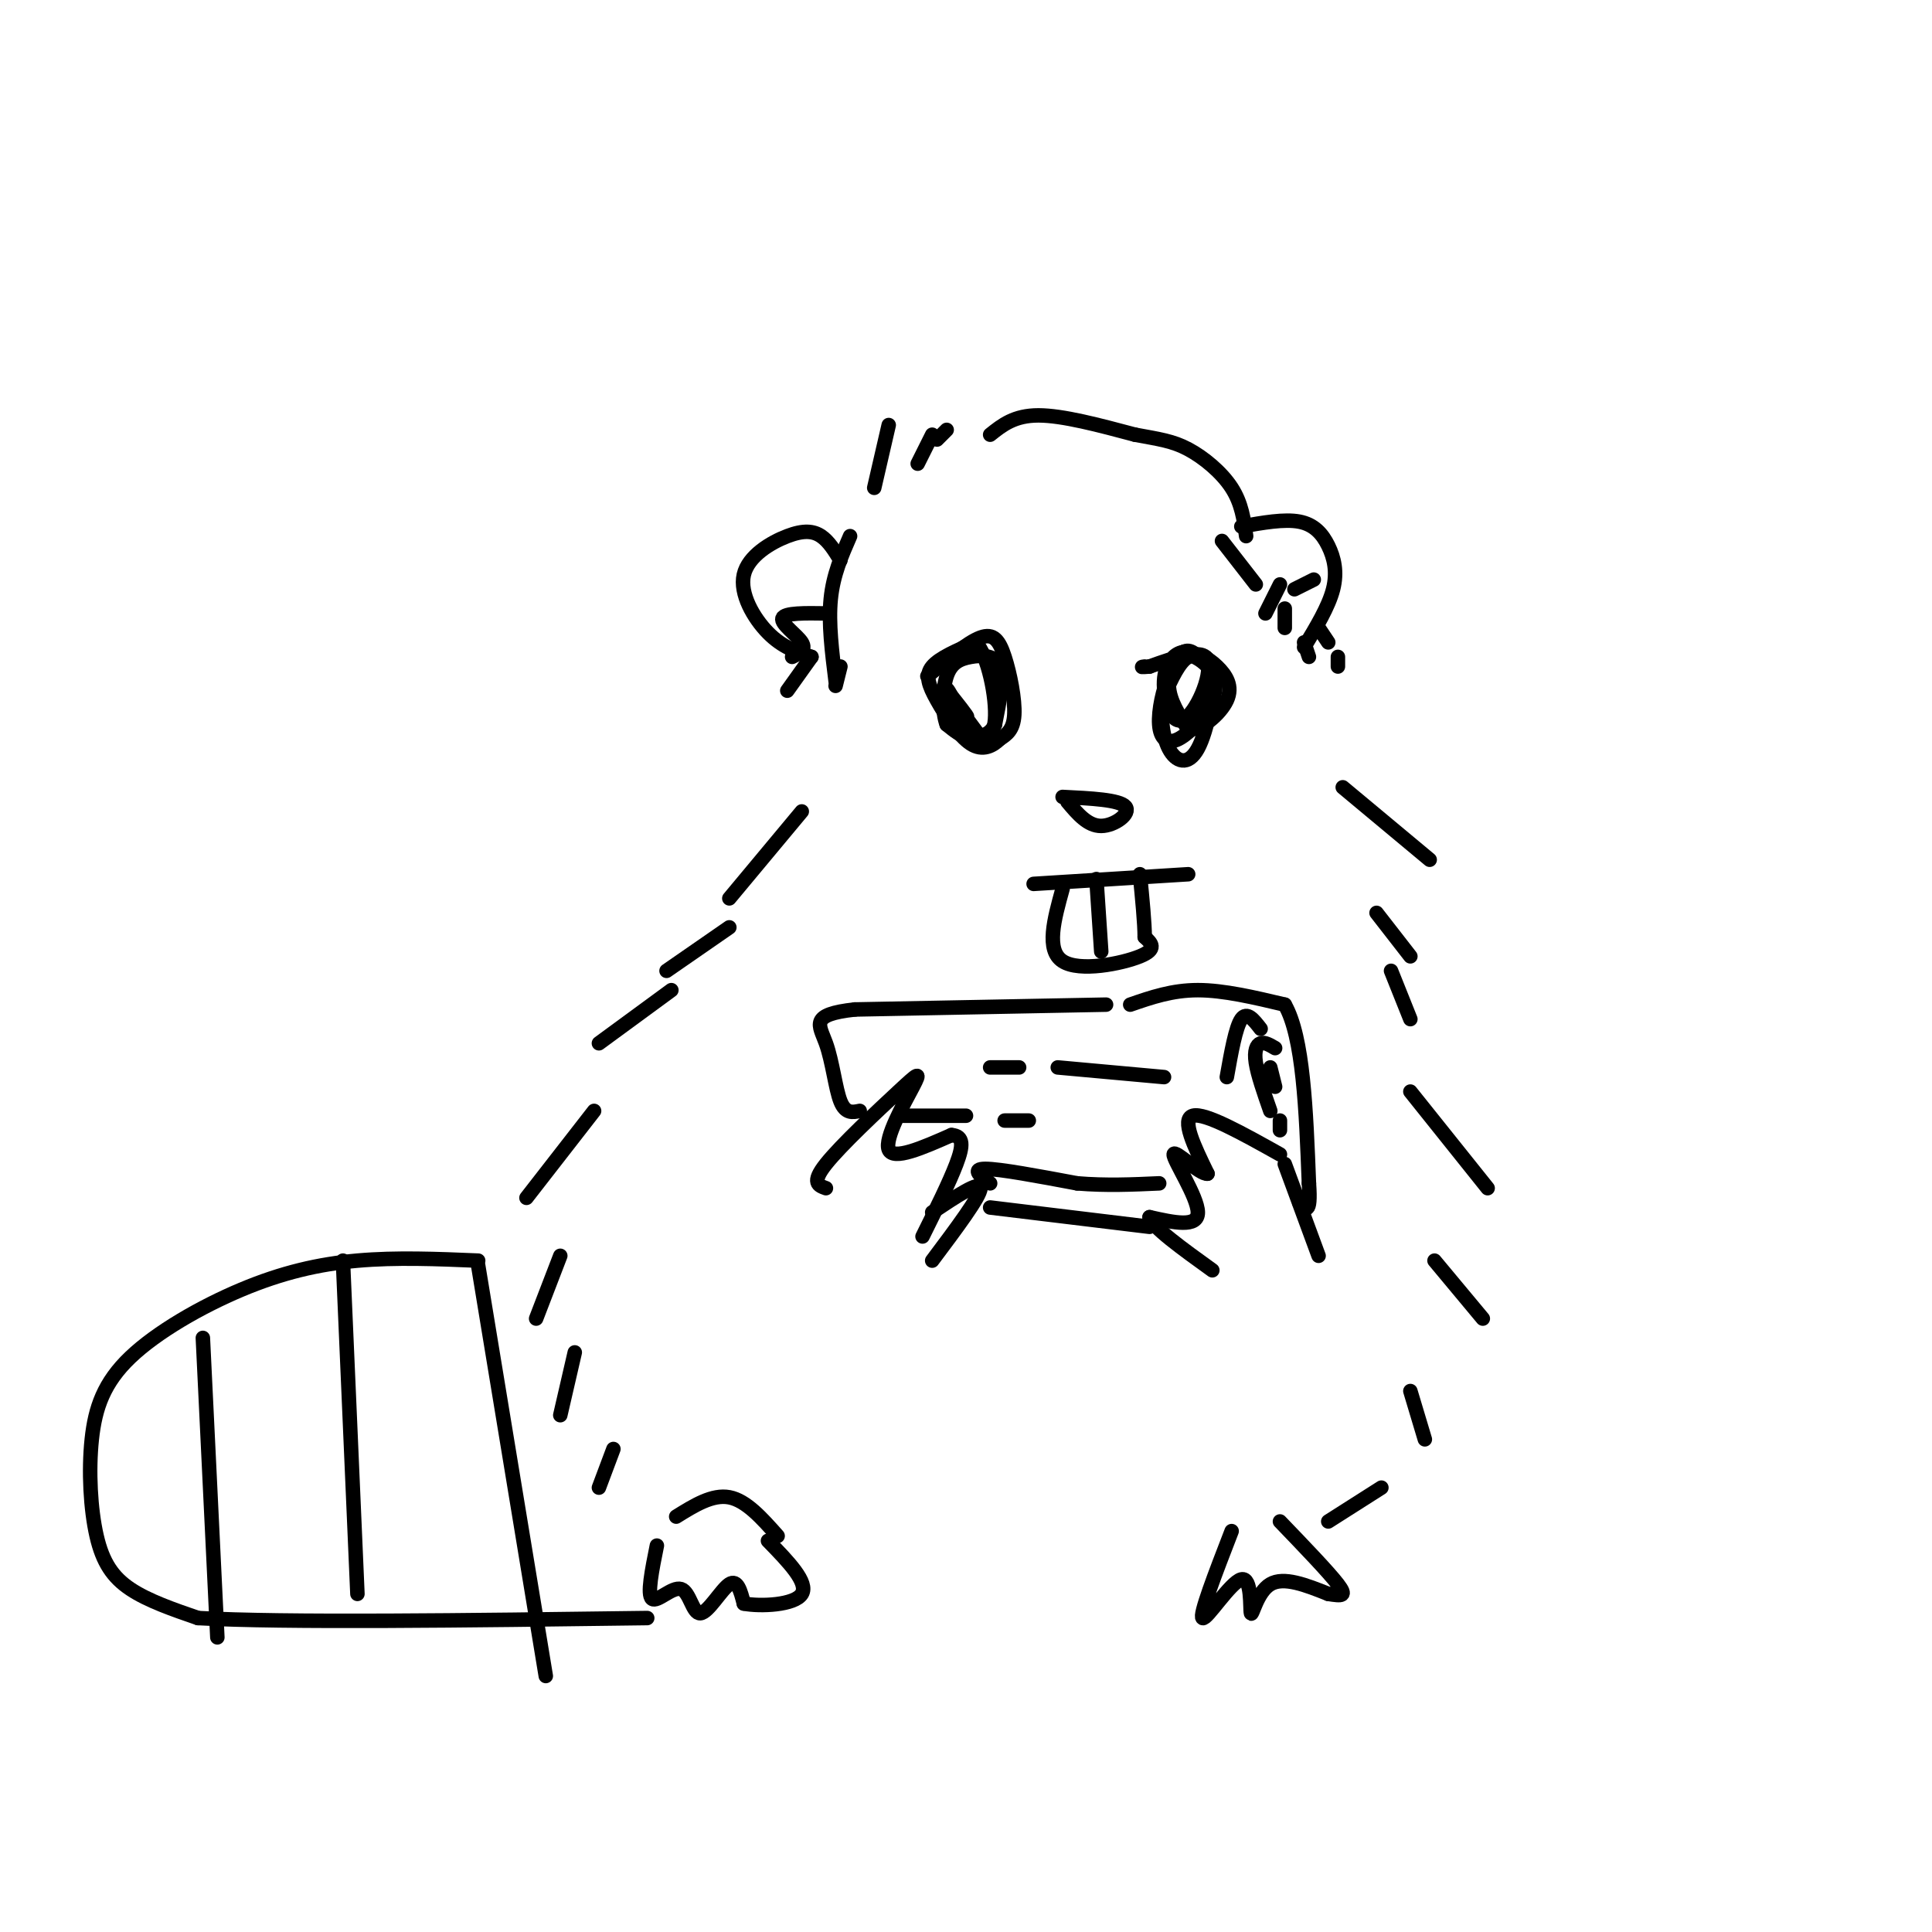<svg viewBox='0 0 400 400' version='1.1' xmlns='http://www.w3.org/2000/svg' xmlns:xlink='http://www.w3.org/1999/xlink'><g fill='none' stroke='rgb(0,0,0)' stroke-width='3' stroke-linecap='round' stroke-linejoin='round'><path d='M181,101c0.000,0.000 3.000,-13.000 3,-13'/><path d='M190,96c0.000,0.000 3.000,-6.000 3,-6'/><path d='M194,91c0.000,0.000 2.000,-2.000 2,-2'/><path d='M205,90c2.500,-2.000 5.000,-4.000 10,-4c5.000,0.000 12.500,2.000 20,4'/><path d='M235,90c5.083,0.940 7.792,1.292 11,3c3.208,1.708 6.917,4.774 9,8c2.083,3.226 2.542,6.613 3,10'/><path d='M253,112c0.000,0.000 7.000,9.000 7,9'/><path d='M265,121c0.000,0.000 -3.000,6.000 -3,6'/><path d='M266,126c0.000,0.000 0.000,4.000 0,4'/><path d='M270,133c0.000,0.000 1.000,3.000 1,3'/><path d='M176,111c-1.750,4.000 -3.500,8.000 -4,13c-0.500,5.000 0.250,11.000 1,17'/><path d='M171,127c-4.289,-0.067 -8.578,-0.133 -9,1c-0.422,1.133 3.022,3.467 4,5c0.978,1.533 -0.511,2.267 -2,3'/><path d='M168,136c0.000,0.000 -5.000,7.000 -5,7'/><path d='M174,138c0.000,0.000 -1.000,4.000 -1,4'/><path d='M268,122c0.000,0.000 4.000,-2.000 4,-2'/><path d='M273,130c0.000,0.000 2.000,3.000 2,3'/><path d='M277,136c0.000,0.000 0.000,2.000 0,2'/><path d='M192,140c4.161,-3.506 8.321,-7.012 11,-8c2.679,-0.988 3.875,0.542 5,4c1.125,3.458 2.179,8.845 2,12c-0.179,3.155 -1.589,4.077 -3,5'/><path d='M207,153c-1.443,1.450 -3.552,2.574 -6,1c-2.448,-1.574 -5.236,-5.847 -7,-9c-1.764,-3.153 -2.504,-5.187 -1,-7c1.504,-1.813 5.252,-3.407 9,-5'/><path d='M202,133c2.536,2.571 4.375,11.500 4,16c-0.375,4.500 -2.964,4.571 -5,4c-2.036,-0.571 -3.518,-1.786 -5,-3'/><path d='M196,150c-0.978,-2.493 -0.922,-7.225 0,-10c0.922,-2.775 2.710,-3.593 5,-4c2.290,-0.407 5.083,-0.402 6,2c0.917,2.402 -0.041,7.201 -1,12'/><path d='M206,150c-1.250,2.595 -3.875,3.083 -6,1c-2.125,-2.083 -3.750,-6.738 -4,-8c-0.250,-1.262 0.875,0.869 2,3'/><path d='M198,146c1.095,1.345 2.833,3.208 2,2c-0.833,-1.208 -4.238,-5.488 -4,-5c0.238,0.488 4.119,5.744 8,11'/><path d='M249,137c-1.267,-1.422 -2.533,-2.844 -4,-2c-1.467,0.844 -3.133,3.956 -3,7c0.133,3.044 2.067,6.022 4,9'/><path d='M246,151c2.472,0.400 6.652,-3.099 8,-6c1.348,-2.901 -0.137,-5.204 -2,-7c-1.863,-1.796 -4.104,-3.085 -6,-2c-1.896,1.085 -3.448,4.542 -5,8'/><path d='M241,144c-0.844,3.485 -0.456,8.199 1,11c1.456,2.801 3.978,3.689 6,0c2.022,-3.689 3.544,-11.955 3,-16c-0.544,-4.045 -3.156,-3.870 -5,-3c-1.844,0.870 -2.922,2.435 -4,4'/><path d='M242,140c-1.201,2.599 -2.203,7.097 -2,10c0.203,2.903 1.611,4.211 4,3c2.389,-1.211 5.759,-4.941 7,-8c1.241,-3.059 0.355,-5.445 -1,-7c-1.355,-1.555 -3.177,-2.277 -5,-3'/><path d='M245,135c-1.804,0.215 -3.813,2.254 -4,6c-0.187,3.746 1.450,9.201 4,8c2.550,-1.201 6.014,-9.057 5,-12c-1.014,-2.943 -6.507,-0.971 -12,1'/><path d='M238,138c-2.167,0.167 -1.583,0.083 -1,0'/><path d='M220,165c5.889,0.289 11.778,0.578 13,2c1.222,1.422 -2.222,3.978 -5,4c-2.778,0.022 -4.889,-2.489 -7,-5'/><path d='M214,183c0.000,0.000 32.000,-2.000 32,-2'/><path d='M220,184c-1.756,6.356 -3.511,12.711 0,15c3.511,2.289 12.289,0.511 16,-1c3.711,-1.511 2.356,-2.756 1,-4'/><path d='M237,194c0.000,-2.833 -0.500,-7.917 -1,-13'/><path d='M227,182c0.000,0.000 1.000,15.000 1,15'/><path d='M257,109c4.458,-0.792 8.917,-1.583 12,-1c3.083,0.583 4.792,2.542 6,5c1.208,2.458 1.917,5.417 1,9c-0.917,3.583 -3.458,7.792 -6,12'/><path d='M174,116c-1.196,-1.959 -2.392,-3.917 -4,-5c-1.608,-1.083 -3.627,-1.290 -7,0c-3.373,1.290 -8.100,4.078 -9,8c-0.900,3.922 2.029,8.978 5,12c2.971,3.022 5.986,4.011 9,5'/><path d='M278,163c0.000,0.000 18.000,15.000 18,15'/><path d='M285,189c0.000,0.000 7.000,9.000 7,9'/><path d='M288,201c0.000,0.000 4.000,10.000 4,10'/><path d='M166,168c0.000,0.000 -15.000,18.000 -15,18'/><path d='M151,192c0.000,0.000 -13.000,9.000 -13,9'/><path d='M139,205c0.000,0.000 -15.000,11.000 -15,11'/><path d='M123,230c0.000,0.000 -14.000,18.000 -14,18'/><path d='M116,260c0.000,0.000 -5.000,13.000 -5,13'/><path d='M119,280c0.000,0.000 -3.000,13.000 -3,13'/><path d='M127,300c0.000,0.000 -3.000,8.000 -3,8'/><path d='M292,226c0.000,0.000 16.000,20.000 16,20'/><path d='M297,261c0.000,0.000 10.000,12.000 10,12'/><path d='M292,288c0.000,0.000 3.000,10.000 3,10'/><path d='M286,308c0.000,0.000 -11.000,7.000 -11,7'/><path d='M140,314c3.750,-2.333 7.500,-4.667 11,-4c3.500,0.667 6.750,4.333 10,8'/><path d='M136,320c-1.024,5.081 -2.048,10.163 -1,11c1.048,0.837 4.167,-2.569 6,-2c1.833,0.569 2.378,5.115 4,5c1.622,-0.115 4.321,-4.890 6,-6c1.679,-1.110 2.340,1.445 3,4'/><path d='M154,332c3.444,0.667 10.556,0.333 12,-2c1.444,-2.333 -2.778,-6.667 -7,-11'/><path d='M255,317c-3.394,8.777 -6.788,17.553 -6,18c0.788,0.447 5.758,-7.437 8,-8c2.242,-0.563 1.758,6.195 2,7c0.242,0.805 1.212,-4.341 4,-6c2.788,-1.659 7.394,0.171 12,2'/><path d='M275,330c2.844,0.444 3.956,0.556 2,-2c-1.956,-2.556 -6.978,-7.778 -12,-13'/><path d='M171,246c-1.547,-0.553 -3.094,-1.107 0,-5c3.094,-3.893 10.829,-11.126 15,-15c4.171,-3.874 4.777,-4.389 3,-1c-1.777,3.389 -5.936,10.683 -5,13c0.936,2.317 6.968,-0.341 13,-3'/><path d='M197,235c2.556,0.200 2.444,2.200 1,6c-1.444,3.800 -4.222,9.400 -7,15'/><path d='M193,251c5.000,-3.333 10.000,-6.667 10,-5c0.000,1.667 -5.000,8.333 -10,15'/><path d='M265,239c-7.750,-4.333 -15.500,-8.667 -18,-8c-2.500,0.667 0.250,6.333 3,12'/><path d='M250,243c-1.536,0.250 -6.875,-5.125 -7,-4c-0.125,1.125 4.964,8.750 5,12c0.036,3.250 -4.982,2.125 -10,1'/><path d='M238,252c0.500,2.000 6.750,6.500 13,11'/><path d='M266,241c0.000,0.000 7.000,19.000 7,19'/><path d='M229,208c0.000,0.000 -52.000,1.000 -52,1'/><path d='M177,209c-9.536,1.048 -7.375,3.167 -6,7c1.375,3.833 1.964,9.381 3,12c1.036,2.619 2.518,2.310 4,2'/><path d='M234,208c4.333,-1.500 8.667,-3.000 14,-3c5.333,0.000 11.667,1.500 18,3'/><path d='M266,208c3.833,6.667 4.417,21.833 5,37'/><path d='M271,245c0.500,6.833 -0.750,5.417 -2,4'/><path d='M205,245c-2.000,-1.500 -4.000,-3.000 -1,-3c3.000,0.000 11.000,1.500 19,3'/><path d='M223,245c6.000,0.500 11.500,0.250 17,0'/><path d='M205,221c0.000,0.000 6.000,0.000 6,0'/><path d='M219,221c0.000,0.000 22.000,2.000 22,2'/><path d='M187,231c0.000,0.000 13.000,0.000 13,0'/><path d='M208,232c0.000,0.000 5.000,0.000 5,0'/><path d='M205,250c0.000,0.000 33.000,4.000 33,4'/><path d='M261,213c-1.417,-1.833 -2.833,-3.667 -4,-2c-1.167,1.667 -2.083,6.833 -3,12'/><path d='M264,217c-1.089,-0.644 -2.178,-1.289 -3,-1c-0.822,0.289 -1.378,1.511 -1,4c0.378,2.489 1.689,6.244 3,10'/><path d='M264,225c0.000,0.000 -1.000,-4.000 -1,-4'/><path d='M265,232c0.000,0.000 0.000,2.000 0,2'/><path d='M99,261c-8.481,-0.355 -16.963,-0.710 -25,0c-8.037,0.710 -15.630,2.485 -24,6c-8.370,3.515 -17.516,8.771 -23,14c-5.484,5.229 -7.305,10.433 -8,17c-0.695,6.567 -0.264,14.499 1,20c1.264,5.501 3.361,8.572 7,11c3.639,2.428 8.819,4.214 14,6'/><path d='M41,335c17.833,1.000 55.417,0.500 93,0'/><path d='M42,277c0.000,0.000 3.000,62.000 3,62'/><path d='M71,261c0.000,0.000 3.000,69.000 3,69'/><path d='M99,262c0.000,0.000 14.000,85.000 14,85'/></g>
</svg>